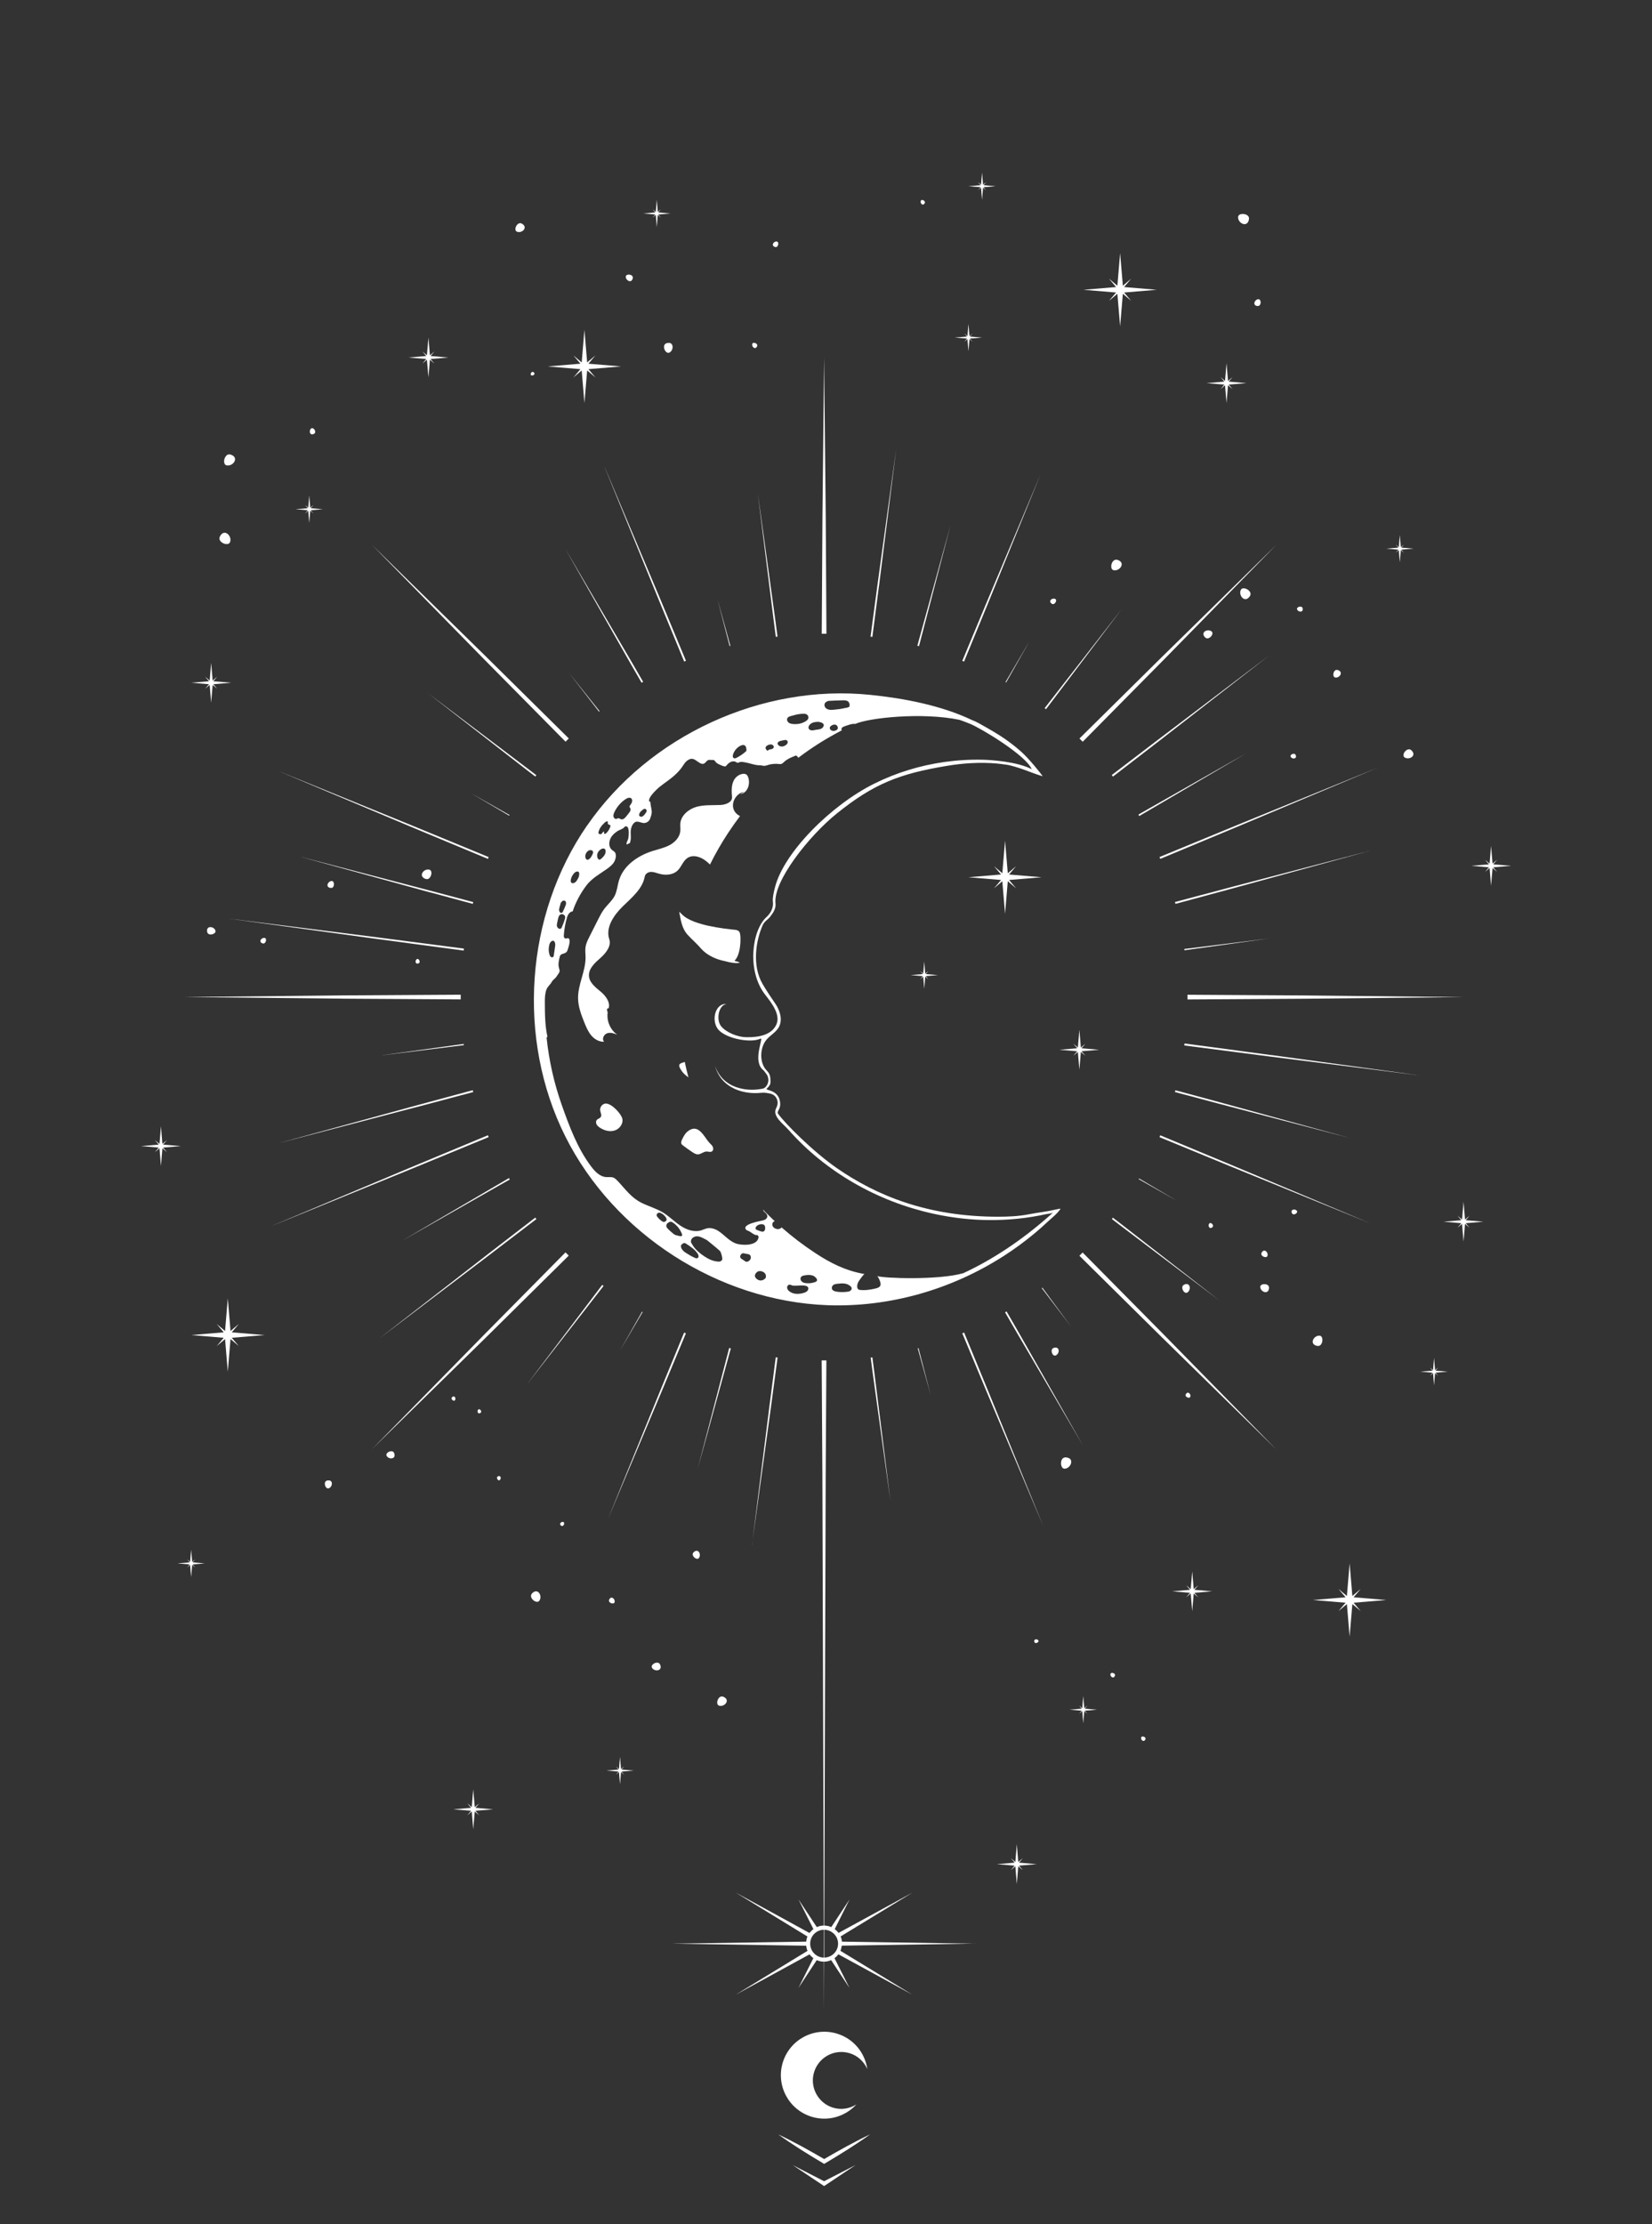 <?xml version="1.0" encoding="UTF-8"?>
<svg xmlns="http://www.w3.org/2000/svg" id="Layer_1" viewBox="0 0 260 350">
  <rect x="0" y="0" width="260" height="350" fill="#333333" stroke="none"/>
  <defs>
    <style>.cls-1{fill:#fff;stroke-width:0px;}</style>
  </defs>
  <path class="cls-1" d="m200.11,166.03l-13.68-1.83c-.01.1-.03.21-.04.31l13.69,1.77,23.48,2.96-23.45-3.22Z"></path>
  <path class="cls-1" d="m182.49,134.86c.04.1.08.19.12.29l12.52-5.22,21.75-9.15-21.84,8.91-12.55,5.17Z"></path>
  <path class="cls-1" d="m194.18,139.48l-9.26,2.46c.03.1.05.19.08.29l9.25-2.5,21.47-5.89-21.54,5.64Z"></path>
  <path class="cls-1" d="m194.23,183.49l-11.62-4.84c-.04.1-.08.19-.12.29l11.64,4.79,21.55,8.78-21.45-9.02Z"></path>
  <path class="cls-1" d="m191.69,173.64l20.71,5.42-20.64-5.67-6.77-1.83c-.02.09-.05.19-.07.28l6.78,1.8Z"></path>
  <path class="cls-1" d="m161.81,101.27l-3.56,6.06s.07.04.1.06l3.47-6.12Z"></path>
  <path class="cls-1" d="m155.14,95.13l-3.69,8.86c.09.04.18.08.28.11l3.65-8.87,8.4-20.62-8.64,20.52Z"></path>
  <path class="cls-1" d="m179.21,185.54l6.04,3.42-5.98-3.52s-.04.06-.06.1Z"></path>
  <path class="cls-1" d="m179.44,128.03l-.27.16c.04.07.09.15.13.22l.27-.16,16.54-9.7-16.67,9.47Z"></path>
  <path class="cls-1" d="m164.95,111.17l11.61-15.35-11.82,15.19-.33.43c.07.05.14.11.21.16l.33-.43Z"></path>
  <path class="cls-1" d="m144.75,101.24l4.85-18.6-5.1,18.53-.12.44c.08.02.17.04.25.07l.12-.44Z"></path>
  <path class="cls-1" d="m89,116.72c.17-.17.35-.35.52-.52l-13.01-12.86-17.97-17.61,17.61,17.97,12.86,13.01Z"></path>
  <path class="cls-1" d="m130.07,99.71l-.11-18.29-.26-25.16-.26,25.16-.11,18.3c.12,0,.25,0,.37,0s.24,0,.37,0Z"></path>
  <path class="cls-1" d="m89.52,197.59c-.17-.17-.35-.34-.52-.52l-12.86,13.01-17.61,17.97,17.97-17.61,13.01-12.86Z"></path>
  <path class="cls-1" d="m176.48,192.63l-1.33-1.02c-.05.07-.11.14-.16.21l1.33,1.02,15.65,11.84-15.49-12.05Z"></path>
  <path class="cls-1" d="m170.4,116.72l12.86-13.01,17.61-17.97-17.97,17.61-13.01,12.86c.17.17.35.35.52.52Z"></path>
  <path class="cls-1" d="m72.51,157.26c0-.12,0-.25,0-.37s0-.25,0-.37l-18.3.11-25.16.26,25.16.26,18.29.11Z"></path>
  <path class="cls-1" d="m158.42,206.36c-.08.05-.16.09-.24.14l1.96,3.38,10.3,17.57-10.07-17.7-1.95-3.39Z"></path>
  <path class="cls-1" d="m205.18,156.64l-18.29-.11c0,.12,0,.24,0,.37s0,.24,0,.37l18.29-.11,25.16-.26-25.16-.26Z"></path>
  <path class="cls-1" d="m151.73,209.69c-.09.04-.19.08-.28.12l4.01,9.61,8.75,20.78-8.51-20.88-3.96-9.63Z"></path>
  <path class="cls-1" d="m170.4,197.08c-.17.17-.34.35-.52.52l13.01,12.86,17.97,17.61-17.61-17.97-12.86-13.01Z"></path>
  <path class="cls-1" d="m174.98,121.96c.06.08.12.16.18.24l7.15-5.51,17.43-13.54-17.59,13.33-7.18,5.48Z"></path>
  <path class="cls-1" d="m77.24,197.31l7.18-5.48c-.06-.08-.12-.16-.18-.23l-7.15,5.51-17.43,13.54,17.59-13.34Z"></path>
  <path class="cls-1" d="m94.45,202.62l-11.61,15.35,11.82-15.19.33-.43c-.07-.05-.14-.11-.21-.16l-.33.43Z"></path>
  <path class="cls-1" d="m76.91,178.93c-.04-.1-.08-.19-.12-.29l-12.53,5.22-21.74,9.15,21.84-8.91,12.55-5.17Z"></path>
  <path class="cls-1" d="m79.96,185.76l.27-.16c-.04-.07-.09-.15-.13-.22l-.27.16-16.54,9.69,16.67-9.48Z"></path>
  <path class="cls-1" d="m101.15,206.46s-.07-.04-.1-.06l-3.47,6.12,3.56-6.06Z"></path>
  <path class="cls-1" d="m137.03,213.62l.37,2.78,2.74,19.82-2.48-19.85-.36-2.78c-.09.01-.18.02-.27.04Z"></path>
  <path class="cls-1" d="m65.22,174.3l9.26-2.46c-.03-.1-.05-.19-.08-.29l-9.25,2.5-21.47,5.88,21.54-5.64Z"></path>
  <path class="cls-1" d="m144.44,212.17l2.04,7.38-1.92-7.41s-.08.02-.12.03Z"></path>
  <path class="cls-1" d="m164.06,202.63s-.06.05-.1.07l4.64,6.09-4.54-6.16Z"></path>
  <path class="cls-1" d="m94.37,111.91l-4.78-5.98,4.68,6.05s.06-.05.1-.07Z"></path>
  <path class="cls-1" d="m118.34,243.15l2.97-21.54,1.07-7.99c-.1-.01-.19-.03-.29-.04l-1.03,7.99-2.71,21.58Z"></path>
  <path class="cls-1" d="m115.02,212.18c-.08-.02-.17-.04-.25-.07l-.12.44-4.85,18.6,5.1-18.53.12-.44Z"></path>
  <path class="cls-1" d="m107.67,209.69l-3.65,8.87-8.4,20.62,8.64-20.52,3.69-8.85c-.09-.04-.19-.08-.28-.12Z"></path>
  <path class="cls-1" d="m73.01,164.46c0-.06-.02-.13-.03-.19l-13.27,1.84,13.29-1.65Z"></path>
  <path class="cls-1" d="m95.2,73.6l8.51,20.87,3.97,9.63c.09-.04.19-.08.28-.12l-4-9.61-8.75-20.77Z"></path>
  <path class="cls-1" d="m100.98,107.43c.08-.05.16-.09.24-.14l-1.96-3.38-10.3-17.57,10.07,17.71,1.95,3.39Z"></path>
  <path class="cls-1" d="m138.34,92.22l2.71-21.58-2.97,21.55-1.07,7.99c.1.01.19.03.29.04l1.03-7.99Z"></path>
  <path class="cls-1" d="m114.95,101.63l-2.04-7.38,1.92,7.41s.08-.02.12-.03Z"></path>
  <path class="cls-1" d="m122.1,100.21c.09-.01.18-.02.27-.04l-.37-2.78-2.74-19.81,2.48,19.85.36,2.78Z"></path>
  <path class="cls-1" d="m67.64,140.4l6.77,1.83c.02-.09.05-.19.07-.28l-6.78-1.8-20.71-5.41,20.64,5.67Z"></path>
  <path class="cls-1" d="m84.25,122.19c.05-.07.11-.14.16-.21l-1.34-1.02-15.65-11.84,15.49,12.05,1.33,1.02Z"></path>
  <path class="cls-1" d="m73.02,149.27l-13.69-1.78-23.48-2.96,23.45,3.22,13.68,1.83c.01-.1.03-.21.04-.31Z"></path>
  <path class="cls-1" d="m80.19,128.25l-6.04-3.42,5.98,3.52s.04-.06.06-.1Z"></path>
  <path class="cls-1" d="m76.79,135.15c.04-.09.08-.19.12-.28l-11.64-4.8-21.54-8.78,21.44,9.02,11.62,4.84Z"></path>
  <path class="cls-1" d="m186.42,149.53l13.26-1.85-13.29,1.65c0,.07.02.13.03.2Z"></path>
  <path class="cls-1" d="m92.4,129.89c-9.75,14.12-11.11,33.59-3.43,48.93,7.68,15.34,24.1,25.91,41.24,26.56,4.88.18,9.78-.44,14.48-1.76,4.72-1.33,9.25-3.38,13.37-6.04,1.63-1.05,3.19-2.2,4.68-3.43.74-.61,1.45-1.24,2.15-1.9.66-.62,1.55-1.29,2.03-2.05-.18,0-.64.1-.82.14-1.5.35-2.72.45-4.2.74-1.58.31-3.2.38-4.81.38-11.07,0-19.13-3.31-25.4-7.66-3.71-2.57-8.16-7.03-9.24-8.56-.12-.17.02-.44.09-.57.28-.51.29-.93.21-1.38-.32-1.86-2.39-1.69-2.08-1.98.7-.66.61-.95.58-1.52-.04-.63-.2-.95-.62-1.38-1.15-1.2-1.05-3.6.03-4.84.59-.68,1.45-1.13,1.9-1.91.65-1.14.22-2.61-.52-3.7-.74-1.09-1.36-1.99-2.02-3.12-1.71-2.93-1.04-6.91.03-9.29.26-.57.8-.84,1.15-1.28.52-.67.94-1.33.85-2.12-.38-3.49,5.28-10.63,9.65-14.14,5.81-4.68,9.87-6.26,17.29-7.49,2.61-.44,5.31-.61,7.95-.37.48.04.96.12,1.44.18.47.06.9.19,1.36.32,1.78.52,2.58.97,4.36,1.5-.11-.22-2.12-2.76-3.43-3.91-1.01-.89-2.06-1.69-3.19-2.42-.73-.47-1.47-.91-2.23-1.34-.75-.42-1.53-.9-2.33-1.2-4.81-2.28-10.66-3.4-15.96-3.94-17.07-1.75-34.8,6.43-44.54,20.54Zm1.77,1.16c.1-.6.48-1.12.93-1.54.05-.05.11-.1.16-.14.08-.06.17-.11.27-.14.09,0,.11.03.12.07.04.12-.03.27.04.37.09.13.32.08.38.24.02.05,0,.11-.01.16-.11.36-.32.7-.58.97-.08.09-.18.17-.29.17-.05,0-.1-.02-.12-.06-.01-.02,0-.05,0-.08,0-.08,0-.16,0-.23-.12.04-.22.13-.29.23-.03.05-.05.1-.09.14-.06.05-.14.07-.21.06-.07,0-.14-.04-.21-.07-.02-.01-.05-.02-.06-.04-.02-.03-.02-.07-.01-.11Zm-.13,3.23c.09-.26.29-.48.52-.63.08-.05.17-.09.26-.12.03,0,.07-.01.11-.01.51-.02.43.64.26.95-.13.24-.33.45-.53.63-.1.09-.22.19-.35.17-.1-.02-.18-.11-.23-.2-.13-.24-.13-.54-.04-.8Zm-1.84.08c.09-.23.26-.44.48-.54.18-.07.38-.06.51.02.14.08.21.24.12.46-.14.32-.28.65-.56.87-.11.09-.26.15-.39.1-.08-.03-.14-.11-.18-.2-.1-.22-.08-.48.01-.71Zm-2.36,4.04c.08-.38.27-.74.54-1.02.04-.04.09-.09.14-.12.07-.05.15-.09.23-.11.59-.12.42.67.28.97-.13.26-.27.53-.49.71-.18.14-.46.22-.62.06-.12-.12-.11-.32-.08-.48Zm-1.77,4.35c.07-.25.14-.5.21-.76.03,0,.05,0,.08,0,.04-.14.17-.25.31-.27.42-.07.48.38.37.68-.13.35-.28.69-.44,1.03-.04.08-.08.16-.16.2-.08.04-.19.02-.26-.03-.12-.09-.18-.25-.19-.4,0-.15.04-.31.08-.46Zm-.4,2.57c.05-.29.12-.58.19-.87.02-.06.04-.13.06-.19.05-.14.13-.27.25-.34.38-.23.88.12.77.55-.13.49-.31.98-.52,1.44-.05.1-.11.21-.21.24-.06.02-.12.01-.18,0-.19-.06-.34-.23-.38-.43-.03-.13,0-.27.02-.4Zm-1.23,3.38c.04-.14.09-.28.17-.4.04-.05.08-.1.13-.14.53-.42.69.28.64.66-.07.51-.15,1.01-.22,1.52,0,.07-.02.14-.06.2-.09.12-.28.13-.4.04-.12-.09-.18-.23-.22-.37-.15-.48-.16-1.01-.03-1.5Zm17.89,43.55c-.1-.04-.18-.12-.28-.18-.25-.2-.49-.42-.66-.69-.15-.24.07-.55.36-.56.4,0,1.12.63,1.16,1.04.03.27-.31.5-.58.39Zm2.15,2.15c-.17-.06-.35-.13-.49-.25-.34-.29-.7-.58-.99-.92-.22-.25-.15-.61.11-.8.24-.18.51-.28.78-.05.02.02.05.04.08.05.63.43,1.07,1.02,1.35,1.73.08.2.06.4-.23.36-.21-.02-.41-.07-.61-.14Zm3.44,3.4c-.08.24-.34.24-.56.13-.19-.09-.39-.19-.58-.28-.33-.22-.68-.39-1-.62-.21-.15-.4-.36-.53-.59-.08-.15-.12-.45-.03-.54.17-.17.41-.41.69-.24.41.25.81.53,1.18.83.26.21.49.46.68.73.11.16.22.42.16.58Zm3.21.73c-.64-.03-1.24-.22-1.79-.54-.72-.41-1.39-.9-1.94-1.53-.23-.26-.42-.57-.6-.88-.15-.25,0-.64.23-.81.52-.38,1.02-.23,1.51,0,.23.1.44.23.74.38.63.52,1.33,1.07,2,1.67.16.14.21.42.29.65.06.19.09.4.11.61.02.23-.26.45-.54.44Zm4.81-.17c-.23.2-.49.28-.75.05-.06-.05-.13-.09-.19-.13-.08-.05-.16-.11-.25-.16-.25-.14-.32-.37-.2-.61.11-.23.32-.36.59-.28.17.05.35.08.53.1.34.04.51.26.5.58,0,.15-.12.35-.24.46Zm2.6,2.66c-.25.39-.68.54-1.05.44-.4-.12-.75-.48-.67-.83.05-.21.26-.46.45-.55.5-.22,1.18.12,1.26.58.03.14,0,.3,0,.37Zm-1.45-7.5c-.26-.11-.18-.31-.11-.47.26-.4,1.06-.57,1.33-.25.13.15.14.48.09.7-.05.2-.27.37-.52.3-.27-.07-.53-.17-.79-.28Zm7.88,9.7c-.14.11-.32.18-.49.23-.77.23-1.66.23-2.27-.27-.16-.13-.3-.31-.33-.52-.03-.21.1-.46.31-.5.07-.02.15,0,.22.01.09.02.18.07.26.1.51.19,2.56-.34,2.55.49,0,.18-.11.35-.25.46Zm1.31-1.48c-.46.17-.97.23-1.44.17-.26-.03-.52-.1-.69-.29-.18-.19-.23-.51-.05-.71.09-.11.23-.16.37-.19.47-.11.96-.14,1.39-.02.39.11,1.16.78.43,1.04Zm5.51,1.4c-.14.09-.31.11-.48.13-.57.07-1.14.07-1.7-.03-.26-.05-.54-.14-.65-.37-.11-.24,0-.56.24-.7.16-.1.34-.12.52-.15.39-.05.78-.09,1.16-.05.35.04.67.16.97.42.1.09.18.2.19.33.01.17-.1.33-.24.41Zm-3.99-92.43c.1-.23.35-.35.59-.42.8-.05,1.6-.08,2.4-.09.12,0,.25,0,.37.04.03,0,.06.01.09.02.2.06.35.2.42.4.04.13.09.4,0,.53-.12.16-.53.19-.71.23-.57.13-1.14.21-1.72.26-.24.02-.48.04-.71,0-.23-.04-.46-.13-.61-.31-.15-.18-.22-.44-.12-.66Zm2.06,3.97c-.29.42-.96.43-1.18.11-.15-.22-.1-.43.14-.59.46-.3.87-.23,1.02.19.04.11,0,.24,0,.29Zm-4.52-.51c.13-.21.34-.36.57-.45.23-.09.47-.11.71-.13.05,0,.1,0,.16,0,.47.03,1.16.28.74.85-.12.17-.32.26-.52.31-.2.05-.4.06-.6.09-.21.04-.43.1-.64.09-.22-.01-.44-.13-.5-.33-.04-.14,0-.31.08-.44Zm-3.41-1.19c.11-.17.33-.24.52-.3.51-.14,1.02-.29,1.54-.34.22-.02.44-.03.66-.02.36.02.67.34.56.73-.05.17-.2.3-.34.4-.63.42-1.4.56-2.13.47-.24-.03-.5-.09-.68-.26-.18-.17-.26-.46-.12-.68Zm-1.48,3.82c.06-.07.15-.12.23-.16.04-.02.08-.03.13-.04.21-.06.42-.1.63-.14.09-.02.18-.03.27-.01.23.04.32.31.22.52-.06.12-.16.21-.26.28-.19.13-.41.22-.64.22-.23,0-.45-.1-.58-.29-.04-.06-.08-.14-.07-.22,0-.06.04-.11.08-.16Zm-1.87.65s.07-.06.1-.09c.15-.11.32-.18.5-.21.1-.01.21-.01.31.02.14.05.33.24.29.41-.02.07-.07.14-.12.19-.16.15-.34.11-.53.17-.11.03-.21.1-.31.17-.02.01-.04.03-.07.02-.09-.1-.15-.17-.2-.25-.03-.05-.07-.11-.07-.18,0-.09.04-.18.1-.25Zm-5.21,1.26c.05-.15.12-.3.2-.44.21-.37.51-.68.88-.88.15-.08.31-.15.47-.16.47-.02.55.43.56.81,0,.03,0,.06,0,.09-.01.04-.05.07-.08.1-.44.4-.94.74-1.47,1.01-.14.07-.3.13-.43.07-.1-.05-.15-.16-.17-.27-.01-.11.01-.22.05-.33Zm-14.76,9.37c.03-.1.08-.2.14-.28.11-.15.27-.28.42-.39.07-.05.14-.11.23-.13.2-.05.42.15.37.36-.01.07-.05.13-.09.2-.07.12-.16.24-.25.35-.11.13-.23.26-.39.31-.16.05-.36,0-.43-.15-.04-.08-.03-.18,0-.26Zm-.44,1.23c.4-.07.77.19,1.17.2.41.01.84-.29.98-.69.13-.39.29-.77.25-1.19-.05-.48-.19-.94-.21-1.44-.13,0-.23-.15-.21-.29.07-.51.69-1.15,1.03-1.5.76-.79,1.74-1.36,2.58-2.05.54-.44,1.05-.93,1.47-1.49.36-.48.56-.97,1.1-1.29.51-.3.86-.16,1.29.14.28.19.79.63,1.17.45.12-.05.21-.16.32-.27.15-.16.26-.3.49-.32.16-.01.32.02.49.02.1,0,.21-.02.29.03.1.05.16.15.22.24.18.24.46.37.73.49.24.11.48.21.74.25.03,0,.06,0,.1,0,.04-.01.07-.05.1-.08.19-.22.4-.44.65-.58.26-.14.57-.19.83-.07.11.05.25.17.38.16.11,0,.2-.09.32-.12.25-.06.52,0,.76.04.76.12,1.45.43,2.23.47.16,0,.33,0,.49.04.09.02.18.04.27.05.36.02.75-.19,1.12-.25.45-.07.9-.09,1.34-.03.31.04.45-.06.67-.27.03-.03.06-.06.09-.08.48-.45,1.11-.71,1.69-.93.01-.03.03-.06.05-.08.02.02.03.03.04.05.03,0,.05-.02.08-.03.22.1.3.23.35.36,2.16-1.64,4.45-3.08,6.83-4.31,0-.11-.04-.21-.01-.31.04-.15.21-.23.35-.29.23-.09.46-.18.7-.25.19-.06.38-.12.58-.16.12-.02.24-.03.36-.03.05,0,.1,0,.15.02,2.12-.97,10.54-1.87,16.42-.65.56.2,1.12.4,1.67.63,1.76.72,8.81,4.97,9.7,7.14-2.25-1.19-6.41-1.46-7.67-1.49-2.02-.05-4.04.07-6.04.35-3.84.54-7.6,1.68-11.07,3.41-6.72,3.33-14.25,10.79-15.64,16.36-.17.69-.4,1.63-.32,2.19.15,1.17-.54,2.02-1,2.44-2.32,2.1-3.12,8.49-.23,12.2,1.05,1.35,2.49,3.19,1.77,4.74-.73,1.57-2.66,2.02-4.77,1.97-1.3-.03-3.03-.7-3.88-1.68-.86-.98-.48-3.36.81-3.55-1.88-.13-2.5,2.88-1.14,4.19,1.36,1.31,4.98,1.99,6.51,1.26.17-.08.06.37.05.42-.09.43-.2.86-.28,1.29-.18.98-.3,2.24.43,3.04.16.18.35.3.48.51.12.19.3.37.39.57.25.55.19,1.19-.19,1.67-.12.15-.32.33-.51.37-1.19.24-2.43.25-3.61-.05-.23-.06-.46-.13-.69-.21-.74-.28-1.44-.7-2-1.27-.56-.57-.98-1.29-1.25-2.06.22.78.59,1.54,1.13,2.17.54.63,1.23,1.12,1.99,1.47,1.12.5,2.37.7,3.59.65.31-.01.62-.06.94-.06.28,0,.56.06.83.1.43.06.84.25,1.1.62.08.11.14.24.19.37.18.5.07.94-.15,1.37-.64,1.24,1.12,2.44,1.91,3.34.73.83,1.51,1.64,2.31,2.41,1.6,1.54,3.34,2.94,5.17,4.2,3.67,2.52,7.74,4.47,12,5.76,4.26,1.29,8.72,1.95,13.17,1.87,1.53-.03,3.07-.14,4.59-.34.75-.1,1.5-.22,2.24-.36.37-.07.74-.15,1.11-.23.26-.06.91-.09,1.11-.26-.25.22-.5.44-.75.66-4.23,3.71-8.69,6.7-13.39,8.89-3.93,1.13-12.61.81-13.59.45.2.08.44.73.5.91.11.34.08.57-.07.74-.12.13-.32.22-.58.29-.8.2-1.69.34-2.53.25-.67-.07-.46-.99-.18-1.4.13-.19.68-1,.89-1.1-3.05-.54-5.36-1.74-7.74-3.3-1.89-1.24-3.66-2.59-5.31-4.04-.26.32-.73.36-1.14.09-.32-.21-.41-.58-.22-.88.05-.08.16-.14.28-.19-.64-.6-1.26-1.21-1.86-1.83.04.14.11.26.21.34.33.27.74.69.29,1.13-.13.12-.3.19-.46.23-.35.09-3.53.61-2.66,1.49.08.08.2.12.31.16.4.15.86.64,1.27.67.04,0,.08,0,.12,0,.16.02.25.21.23.37-.21,1.4-2.72,1.27-3.59.94-1.08-.4-1.82-1.39-2.78-1.99-.52-.32-1.15-.51-1.75-.38-.31.07-.6.22-.9.31-1.12.34-2.32-.09-3.28-.74-.96-.64-1.77-1.48-2.76-2.08-1.06-.64-2.27-.97-3.37-1.52-1.61-.8-2.52-2.14-3.74-3.43-.19-.2-.39-.41-.65-.52-.37-.15-.78-.06-1.18-.09-1-.08-1.75-.88-2.35-1.68-2.16-2.87-3.43-6.31-4.63-9.7-1.19-3.38-1.99-6.91-2.37-10.51-.01-.1.1-.24.14-.15-.41-1.8-.41-3.68-.42-5.54,0-.63.02-1.31.25-1.92.19-.51.61-.77.85-1.23.17-.32.5-.47.71-.78.12-.17.24-.35.35-.52.06-.09.13-.19.15-.3.05-.2-.04-.39-.09-.59-.16-.57-.01-1.19.13-1.77.16-.65.94-.28,1.2-.96.14-.39.49-1.38.3-1.78-.21-.41-.57.14-.81-.27-.06-.1-.05-.22-.05-.34.06-.96.24-1.96.52-2.88.13-.42.43-.85.87-.89.47-1.44,1.22-2.82,2.13-4.04.85-1.15,2.14-1.84,3.28-2.65.46-.33.93-.7,1.18-1.21.16-.32.26-.75.18-1.1-.1-.45-.31-.41-.63-.71-.18-.17-.3-.4-.35-.65-.1-.49.07-1.05.37-1.46.25-.34.59-.61.94-.84.21-.13.82-.33.96-.52.11-.15.27-.28.51-.15.37.22.26,1.54.17,1.92-.05.2-.31.61-.26.8.05.21.26-.08.42-.09.03,0,.06,0,.08-.02.2-.45.18-.9.16-1.33,0-.14-.01-.29-.01-.43,0-.61.27-1.53.98-1.66Zm-1.74-3.54c.16-.1.32-.2.51-.23.12-.02.22-.01.3.02.25.1.32.42.19.73-.08.19-.21.36-.33.53-.02.03-.03.05-.04.08,0,.04.02.08.05.12.07.11.13.24.13.37,0,.21-.14.39-.27.56-.13.16-.26.33-.39.49-.11.14-.23.28-.37.38-.15.1-.34.15-.5.09-.13-.05-.25-.17-.39-.16-.1,0-.19.08-.29.1-.22.06-.44-.14-.48-.37s.04-.46.14-.67c.38-.82.99-1.54,1.74-2.04Z"></path>
  <polygon class="cls-1" points="67.08 56.49 66.48 57.21 67.19 56.6 67.43 59.39 67.66 56.6 68.37 57.21 67.77 56.49 70.56 56.26 67.77 56.02 68.37 55.31 67.66 55.91 67.43 53.12 67.19 55.91 66.48 55.31 67.08 56.02 64.29 56.26 67.08 56.49"></polygon>
  <polygon class="cls-1" points="192.69 60.52 192.09 61.23 192.8 60.63 193.04 63.42 193.27 60.63 193.99 61.23 193.38 60.52 196.17 60.29 193.38 60.05 193.99 59.34 193.27 59.94 193.04 57.15 192.8 59.94 192.09 59.34 192.69 60.05 189.9 60.29 192.69 60.52"></polygon>
  <polygon class="cls-1" points="32.89 107.67 32.28 108.38 33 107.78 33.23 110.57 33.47 107.78 34.18 108.38 33.58 107.67 36.37 107.43 33.58 107.2 34.18 106.48 33.47 107.09 33.23 104.3 33 107.09 32.28 106.48 32.89 107.2 30.1 107.43 32.89 107.67"></polygon>
  <polygon class="cls-1" points="28.46 180.35 25.67 180.11 26.28 179.4 25.56 180 25.33 177.21 25.1 180 24.38 179.4 24.98 180.11 22.19 180.35 24.98 180.58 24.38 181.3 25.1 180.69 25.33 183.48 25.56 180.69 26.28 181.3 25.67 180.58 28.46 180.35"></polygon>
  <polygon class="cls-1" points="74.83 284.47 75.43 283.76 74.72 284.36 74.48 281.57 74.25 284.36 73.54 283.76 74.14 284.47 71.35 284.71 74.14 284.94 73.54 285.66 74.25 285.05 74.48 287.84 74.72 285.05 75.43 285.66 74.83 284.94 77.62 284.71 74.83 284.47"></polygon>
  <polygon class="cls-1" points="187.98 250.17 188.59 249.45 187.87 250.06 187.64 247.27 187.4 250.06 186.69 249.45 187.29 250.17 184.5 250.4 187.29 250.64 186.69 251.35 187.4 250.75 187.64 253.54 187.87 250.75 188.59 251.35 187.98 250.64 190.77 250.4 187.98 250.17"></polygon>
  <polygon class="cls-1" points="230.68 192.01 231.29 191.3 230.57 191.9 230.34 189.11 230.1 191.9 229.39 191.3 229.99 192.01 227.2 192.24 229.99 192.48 229.39 193.19 230.1 192.59 230.34 195.38 230.57 192.59 231.29 193.19 230.68 192.48 233.47 192.24 230.68 192.01"></polygon>
  <polygon class="cls-1" points="237.81 136.24 235.02 136.01 235.62 135.29 234.91 135.9 234.67 133.11 234.44 135.9 233.72 135.29 234.33 136.01 231.54 136.24 234.33 136.48 233.72 137.19 234.44 136.59 234.67 139.38 234.91 136.59 235.62 137.19 235.02 136.48 237.81 136.24"></polygon>
  <polygon class="cls-1" points="160.38 293.1 160.98 292.39 160.26 292.99 160.03 290.2 159.8 292.99 159.08 292.39 159.69 293.1 156.89 293.34 159.69 293.57 159.08 294.28 159.8 293.68 160.03 296.47 160.26 293.68 160.98 294.28 160.38 293.57 163.17 293.34 160.38 293.1"></polygon>
  <polygon class="cls-1" points="170.22 164.95 170.83 164.24 170.11 164.84 169.88 162.05 169.64 164.84 168.93 164.24 169.53 164.95 166.74 165.19 169.53 165.42 168.93 166.13 169.64 165.53 169.88 168.32 170.11 165.53 170.83 166.13 170.22 165.42 173.01 165.19 170.22 164.95"></polygon>
  <polygon class="cls-1" points="48.43 80.29 48.02 80.78 48.51 80.37 48.67 82.28 48.83 80.37 49.32 80.78 48.91 80.29 50.82 80.13 48.91 79.97 49.32 79.48 48.83 79.89 48.67 77.98 48.51 79.89 48.02 79.48 48.43 79.97 46.52 80.13 48.43 80.29"></polygon>
  <polygon class="cls-1" points="154.33 29.46 153.92 29.94 154.4 29.53 154.56 31.44 154.72 29.53 155.21 29.94 154.8 29.46 156.71 29.3 154.8 29.14 155.21 28.65 154.72 29.06 154.56 27.15 154.4 29.06 153.92 28.65 154.33 29.14 152.42 29.3 154.33 29.46"></polygon>
  <polygon class="cls-1" points="152.18 53.28 151.77 53.77 152.26 53.36 152.42 55.27 152.58 53.36 153.07 53.77 152.65 53.28 154.56 53.12 152.65 52.96 153.07 52.47 152.58 52.89 152.42 50.98 152.26 52.89 151.77 52.47 152.18 52.96 150.27 53.12 152.18 53.28"></polygon>
  <polygon class="cls-1" points="103.13 33.75 102.72 34.24 103.21 33.82 103.37 35.73 103.53 33.82 104.02 34.24 103.6 33.75 105.51 33.59 103.6 33.43 104.02 32.94 103.53 33.35 103.37 31.44 103.21 33.35 102.72 32.94 103.13 33.43 101.22 33.59 103.13 33.75"></polygon>
  <polygon class="cls-1" points="225.94 215.68 226.35 215.19 225.86 215.6 225.7 213.69 225.54 215.6 225.05 215.19 225.47 215.68 223.55 215.84 225.47 216 225.05 216.49 225.54 216.07 225.7 217.98 225.86 216.07 226.35 216.49 225.94 216 227.85 215.84 225.94 215.68"></polygon>
  <polygon class="cls-1" points="30.32 245.85 30.73 245.36 30.25 245.77 30.08 243.86 29.92 245.77 29.44 245.36 29.85 245.85 27.94 246.01 29.85 246.17 29.44 246.66 29.92 246.25 30.08 248.16 30.25 246.25 30.73 246.66 30.32 246.17 32.23 246.01 30.32 245.85"></polygon>
  <polygon class="cls-1" points="220.08 86.49 219.66 86.98 220.15 86.57 220.31 88.48 220.47 86.57 220.96 86.98 220.55 86.49 222.46 86.33 220.55 86.17 220.96 85.68 220.47 86.1 220.31 84.19 220.15 86.1 219.66 85.68 220.08 86.17 218.17 86.33 220.08 86.49"></polygon>
  <polygon class="cls-1" points="97.82 278.45 98.23 277.96 97.74 278.37 97.58 276.46 97.42 278.37 96.94 277.96 97.35 278.45 95.44 278.61 97.35 278.77 96.94 279.26 97.42 278.84 97.58 280.75 97.74 278.84 98.23 279.26 97.82 278.77 99.73 278.61 97.82 278.45"></polygon>
  <polygon class="cls-1" points="170.72 268.87 171.14 268.38 170.65 268.79 170.49 266.88 170.33 268.79 169.84 268.38 170.25 268.87 168.34 269.03 170.25 269.19 169.84 269.67 170.33 269.26 170.49 271.17 170.65 269.26 171.14 269.67 170.72 269.19 172.63 269.03 170.72 268.87"></polygon>
  <polygon class="cls-1" points="145.7 153.28 146.11 152.79 145.62 153.21 145.46 151.3 145.3 153.21 144.81 152.79 145.23 153.28 143.32 153.44 145.23 153.6 144.81 154.09 145.3 153.68 145.46 155.59 145.62 153.68 146.11 154.09 145.7 153.6 147.61 153.44 145.7 153.28"></polygon>
  <polygon class="cls-1" points="91.35 58.09 90.24 59.4 91.55 58.29 91.98 63.42 92.41 58.29 93.72 59.4 92.61 58.09 97.74 57.66 92.61 57.23 93.72 55.92 92.41 57.03 91.98 51.9 91.55 57.03 90.24 55.92 91.35 57.23 86.22 57.66 91.35 58.09"></polygon>
  <polygon class="cls-1" points="175.65 46.03 174.54 47.34 175.86 46.23 176.29 51.36 176.72 46.23 178.03 47.34 176.92 46.03 182.05 45.6 176.92 45.17 178.03 43.85 176.72 44.96 176.29 39.83 175.86 44.96 174.54 43.85 175.65 45.17 170.52 45.6 175.65 46.03"></polygon>
  <polygon class="cls-1" points="213.04 251.34 214.15 250.03 212.84 251.14 212.41 246.01 211.98 251.14 210.66 250.03 211.77 251.34 206.64 251.77 211.77 252.2 210.66 253.51 211.98 252.41 212.41 257.53 212.84 252.41 214.15 253.51 213.04 252.2 218.17 251.77 213.04 251.34"></polygon>
  <polygon class="cls-1" points="36.48 209.65 37.59 208.33 36.28 209.44 35.85 204.31 35.42 209.44 34.1 208.33 35.21 209.65 30.08 210.08 35.21 210.51 34.1 211.82 35.42 210.71 35.85 215.84 36.28 210.71 37.59 211.82 36.48 210.51 41.61 210.08 36.48 209.65"></polygon>
  <polygon class="cls-1" points="158.81 137.61 159.92 136.3 158.61 137.41 158.18 132.28 157.75 137.41 156.44 136.3 157.55 137.61 152.42 138.04 157.55 138.47 156.44 139.78 157.75 138.67 158.18 143.8 158.61 138.67 159.92 139.78 158.81 138.47 163.94 138.04 158.81 137.61"></polygon>
  <path class="cls-1" d="m115.8,146.32c-.21-.02-.41-.04-.62-.06-.41-.04-.82-.09-1.23-.15-.81-.11-1.61-.25-2.41-.42-.78-.17-1.54-.38-2.28-.66-.73-.28-1.45-.64-1.97-1.19l-.39-.37.09.51c.19,1.05.42,2.19,1.18,3.06.76.83,1.54,1.48,2.25,2.32.76.81,1.78,1.35,2.82,1.67.3.1.61.15.93.23.22.05.43.12.65.16.53.09,1.07.21,1.62.06-.27-.15-.55-.22-.84-.28.23-.26.41-.55.53-.86.16-.41.26-.83.32-1.26.07-.46.1-.93.09-1.39,0-.24-.02-.47-.06-.71-.05-.4-.31-.61-.7-.65Z"></path>
  <path class="cls-1" d="m97.42,138.51c-.24.8-.29,1.66-.66,2.41-.41.82-1.15,1.42-1.7,2.16-.37.5-.65,1.06-.93,1.61-.46.91-.91,1.81-1.37,2.72-.25.5-.51,1.02-.6,1.57-.09.56,0,1.12,0,1.69,0,2.16-1.2,4.23-1.18,6.39.01,1.35.5,2.63,1,3.87.29.72.6,1.45,1.1,2.03.5.58,1.23,1.01,2.01.96-.41-.36-.08-1.14.45-1.32.53-.19,1.09.01,1.6.21-1.07-.74-1.67-2.1-1.51-3.42.02-.14-.06-.26-.09-.4-.03-.13.01-.32.15-.34.04,0,.07.01.09.05.32-.97-.44-1.99-1.22-2.64-.83-.69-1.83-1.44-1.87-2.54-.04-1.14.96-2.03,1.82-2.79s1.74-1.87,1.38-2.94c-.62-1.84.72-3.8,2.14-5.18,1.42-1.38,3.11-2.76,3.45-4.7.08-.43.55-.7.98-.71.43-.01.84.16,1.25.28,1,.29,2.2.23,2.96-.52.58-.57.82-1.45,1.48-1.92.92-.65,2.18-.2,3.02.49.2.16.39.33.57.51.83-1.67,1.77-3.32,2.82-4.92.61-.93,1.25-1.83,1.91-2.71-.5-.23-.9-.65-1.05-1.19-.31-1.11.54-2.43,1.68-2.61-.2.12-.39.24-.59.36,1.12-.19,1.54-1.47,1.31-2.44-.03-.12-.06-.22-.1-.31-.16-.37-.44-.54-.96-.42-.52.11-1.01.5-1.26.98-.42.8-.36,1.75-.29,2.63.07.83-1.01,1.23-1.83,1.26-1.27.06-2.56-.05-3.79.3-1.23.36-2.42,1.35-2.52,2.63-.03.4.04.8,0,1.2-.1.95-.84,1.73-1.68,2.18-.84.45-1.77.64-2.68.93-2.3.72-4.58,2.27-5.28,4.6Z"></path>
  <path class="cls-1" d="m108.35,169.54c-.22-.81-.41-1.62-.58-2.44-.73.26-1.27.27-.49,1.41.28.41.67.73,1.07,1.03Z"></path>
  <path class="cls-1" d="m95.41,173.65c-.1,0-.19,0-.27.03-.44.13-.75.61-.68,1.06.05.35.29.73.09,1.03-.14.22-.45.26-.62.46-.16.19-.16.47-.04.69.11.22.31.38.51.52.68.45,1.53.7,2.31.46.78-.23,1.4-1.05,1.24-1.84-.15-.75-1.58-2.34-2.54-2.41Z"></path>
  <path class="cls-1" d="m111.57,179.74c-.76-.9-1.55-2.69-2.94-1.97-.15.08-.3.18-.47.32-.36.31-.59.76-.8,1.19-.11.22-.22.49-.11.71.05.11.15.19.25.26.47.36.96.71,1.46,1.04.27.18.56.36.88.36.48-.01.88-.45,1.37-.45.29,0,.6.14.84-.02.25-.16.24-.53.1-.79-.15-.25-.39-.43-.58-.65Z"></path>
  <path class="cls-1" d="m133.73,323.09c1.3.4,2.26,1.34,2.77,2.49-.36-2.54-2.14-4.77-4.75-5.57-3.61-1.11-7.43.91-8.55,4.52-1.11,3.61.91,7.43,4.52,8.55,2.61.81,5.33-.04,7.06-1.93-1.07.67-2.39.9-3.69.5-2.36-.73-3.69-3.24-2.96-5.6.73-2.36,3.24-3.69,5.6-2.96Z"></path>
  <path class="cls-1" d="m122.48,335.86c2.28,1.64,4.66,3.11,7.06,4.54l.17.1.17-.1c2.4-1.43,4.78-2.9,7.06-4.54-2.48,1.17-4.86,2.51-7.23,3.88-2.36-1.37-4.75-2.71-7.23-3.88Z"></path>
  <polygon class="cls-1" points="124.76 340.69 129.54 343.88 129.7 343.99 129.87 343.88 134.64 340.69 129.7 343.23 124.76 340.69"></polygon>
  <path class="cls-1" d="m153.59,305.85l-21.08-.32c-.03-.29-.1-.57-.21-.82l11.33-6.91-11.66,6.36c-.17-.23-.37-.43-.6-.6l2.34-4.68-2.88,4.36c-.34-.15-.71-.23-1.1-.24l.22-70.64.11-18.29c-.12,0-.24,0-.37,0s-.24,0-.37,0l.11,18.29.22,70.64c-.39,0-.76.09-1.1.24l-2.88-4.36,2.35,4.68c-.23.17-.44.38-.61.61l-11.64-6.37,11.31,6.92c-.11.25-.17.53-.2.81l-21.12.32,21.12.32c.03.28.1.56.21.81l-11.32,6.91,11.64-6.36c.17.23.37.43.6.6l-2.34,4.67,2.87-4.36c.34.15.72.24,1.12.24l.02,7.7.02-7.7c.4,0,.77-.09,1.11-.24l2.88,4.37-2.35-4.68c.23-.17.44-.38.61-.61l11.65,6.36-11.33-6.91c.11-.25.17-.53.21-.81l21.08-.32Zm-26.08,0c0-1.2.96-2.17,2.15-2.19v4.38c-1.18-.01-2.15-.99-2.15-2.19Zm2.22,2.19v-4.38c1.2.02,2.17.99,2.17,2.19s-.97,2.17-2.17,2.19Z"></path>
  <path class="cls-1" d="m145.49,32.05s.07-.11.08-.17c.04-.24-.32-.47-.53-.4-.04.01-.08.04-.1.08-.19.35.22.89.55.49Z"></path>
  <path class="cls-1" d="m121.91,38.84c.07.03.15.05.23.04.3-.04.44-.55.28-.78-.03-.05-.08-.08-.14-.09-.48-.1-.97.59-.37.83Z"></path>
  <path class="cls-1" d="m119.12,54.56c.04-.06.07-.14.07-.21,0-.28-.45-.49-.68-.37-.05.02-.08.06-.1.11-.16.43.4.99.71.47Z"></path>
  <path class="cls-1" d="m105.03,53.97c-.13.03-.26.08-.36.18-.37.35-.07,1.19.37,1.35.09.03.18.03.28,0,.76-.34.76-1.77-.29-1.52Z"></path>
  <path class="cls-1" d="m99.57,43.86c.03-.1.04-.2.01-.29-.09-.36-.74-.47-1-.24-.05.05-.09.11-.09.18-.05.61.87,1.12,1.08.35Z"></path>
  <path class="cls-1" d="m83.62,59.06c.3.14.72-.23.37-.48-.04-.03-.09-.05-.15-.06-.2-.02-.37.29-.3.46.01.03.04.06.08.08Z"></path>
  <path class="cls-1" d="m81.33,36.44c.73.35,1.78-.55.93-1.17-.11-.08-.22-.14-.35-.15-.49-.05-.92.7-.76,1.12.03.09.09.16.18.2Z"></path>
  <path class="cls-1" d="m49.35,68.3c.08-.03.15-.08.2-.15.19-.26-.1-.74-.39-.78-.06,0-.12,0-.17.04-.42.3-.26,1.17.36.89Z"></path>
  <path class="cls-1" d="m35.64,73.22c.95.24,2.01-1.08.84-1.62-.14-.07-.3-.11-.46-.1-.6.05-.94,1.06-.64,1.53.06.1.15.17.27.2Z"></path>
  <path class="cls-1" d="m35.97,85.56c.1-.05.18-.12.23-.24.37-.92-.8-2.15-1.5-1.06-.09.13-.15.29-.16.45-.03.6.92,1.08,1.43.85Z"></path>
  <path class="cls-1" d="m222.23,118.16c-.09-.1-.2-.19-.33-.23-.49-.16-1.09.52-1.01.99.02.09.06.18.14.24.67.51,1.94-.19,1.19-1Z"></path>
  <path class="cls-1" d="m203.95,118.91c-.02-.07-.04-.14-.09-.2-.19-.21-.65-.05-.74.19-.02.05-.02.1,0,.15.18.42.97.44.84-.15Z"></path>
  <path class="cls-1" d="m210.12,106.61c.66.14,1.35-.79.53-1.14-.1-.04-.21-.07-.32-.06-.41.05-.61.75-.4,1.06.04.06.1.11.19.13Z"></path>
  <path class="cls-1" d="m205.03,95.81c0-.08-.03-.16-.07-.22-.17-.24-.68-.13-.81.11-.03.05-.03.1-.02.16.14.46.96.58.9-.05Z"></path>
  <path class="cls-1" d="m196.62,93.94c.09-.12.17-.25.19-.4.09-.56-.77-1.1-1.27-.94-.1.03-.19.1-.24.2-.44.83.55,2.1,1.31,1.14Z"></path>
  <path class="cls-1" d="m189.85,100.42c.42.18,1.01-.39.97-.81,0-.09-.04-.16-.11-.23-.57-.5-1.75.03-1.14.81.07.1.17.18.28.23Z"></path>
  <path class="cls-1" d="m175.59,88.08c-.57.06-.88,1.02-.59,1.46.06.09.14.16.26.18.91.22,1.9-1.06.78-1.56-.14-.06-.29-.1-.44-.09Z"></path>
  <path class="cls-1" d="m165.66,95.06c.3.07.62-.38.55-.65-.01-.06-.05-.1-.1-.14-.43-.27-1.15.23-.66.67.06.05.13.1.21.12Z"></path>
  <path class="cls-1" d="m103.77,261.75c-.33-.31-1.07,0-1.19.41-.02.08-.02.17.02.25.35.66,1.63.58,1.34-.35-.04-.11-.09-.23-.18-.31Z"></path>
  <path class="cls-1" d="m113.61,266.94c-.52,0-.89.83-.67,1.26.04.09.11.15.21.19.8.28,1.8-.77.85-1.32-.12-.07-.25-.12-.39-.12Z"></path>
  <path class="cls-1" d="m109.26,244.17c-.09.07-.16.15-.21.25-.16.38.34.9.72.87.08,0,.15-.04.2-.1.45-.5-.01-1.55-.71-1.02Z"></path>
  <path class="cls-1" d="m96.61,252.27c.05-.03.09-.07.11-.13.16-.48-.48-1.08-.81-.5-.04.07-.07.15-.07.24,0,.31.51.53.77.39Z"></path>
  <path class="cls-1" d="m83.85,250.62c-.11.09-.2.2-.25.34-.18.51.51,1.16,1,1.09.1-.01.19-.06.26-.14.55-.69-.13-2.04-1.01-1.29Z"></path>
  <path class="cls-1" d="m88.66,239.49c-.35-.1-.75.37-.33.59.05.03.11.04.17.04.22-.01.36-.38.25-.55-.02-.04-.05-.06-.1-.07Z"></path>
  <path class="cls-1" d="m78.42,232.29c-.05.02-.11.05-.14.09-.14.16.02.51.21.56.04,0,.08,0,.12-.02.31-.17.25-.78-.19-.63Z"></path>
  <path class="cls-1" d="m75.3,221.78c-.27.21-.13.79.27.58.05-.03.1-.06.13-.11.11-.18-.09-.48-.29-.5-.04,0-.08,0-.11.03Z"></path>
  <path class="cls-1" d="m71.59,220.35c.23-.28-.04-.83-.4-.53-.04.04-.08.08-.11.14-.08.21.2.48.4.45.04,0,.08-.02.11-.06Z"></path>
  <path class="cls-1" d="m61.95,228.5c-.29-.31-.98-.06-1.12.31-.03.07-.03.15,0,.23.28.63,1.46.63,1.25-.24-.03-.11-.07-.21-.14-.3Z"></path>
  <path class="cls-1" d="m51.59,232.95c-.11.02-.22.05-.3.12-.32.25-.14.96.21,1.12.07.03.15.04.23.01.64-.22.74-1.37-.13-1.24Z"></path>
  <path class="cls-1" d="m167.9,229.34c-.15-.02-.32-.02-.46.04-.55.21-.59,1.26-.18,1.62.08.07.18.11.3.11.97-.04,1.59-1.58.34-1.76Z"></path>
  <path class="cls-1" d="m165.68,212.18c-.32.25-.14.96.21,1.11.07.03.15.04.23.01.64-.22.74-1.37-.13-1.24-.11.02-.21.05-.3.12Z"></path>
  <path class="cls-1" d="m187.21,219.92s.08-.05.11-.1c.18-.4-.32-.96-.65-.49-.04.06-.07.12-.08.19-.02.27.39.49.62.4Z"></path>
  <path class="cls-1" d="m186.49,202.1c-.11.04-.22.09-.3.18-.3.33.02,1.05.41,1.15.08.02.16.02.24-.03.64-.35.55-1.6-.36-1.31Z"></path>
  <path class="cls-1" d="m199.32,197.79c.06-.02.11-.07.14-.13.23-.52-.43-1.24-.85-.63-.05.08-.09.16-.1.25-.03.35.52.63.81.51Z"></path>
  <path class="cls-1" d="m203.31,190.85c.03.07.07.14.13.18.23.17.67-.07.71-.33,0-.05,0-.1-.03-.15-.26-.39-1.05-.26-.81.3Z"></path>
  <path class="cls-1" d="m190.75,193.15c.06-.04.11-.08.14-.14.11-.23-.17-.57-.41-.56-.05,0-.09.02-.13.05-.3.29-.05.96.4.66Z"></path>
  <path class="cls-1" d="m198.35,202.49c0,.76,1.18,1.29,1.36.32.02-.12.03-.25-.01-.36-.15-.44-.96-.5-1.26-.19-.06.06-.1.14-.1.23Z"></path>
  <path class="cls-1" d="m207.15,211.75c.14.04.29.06.43.03.53-.12.71-1.07.39-1.46-.07-.08-.15-.13-.26-.14-.89-.1-1.68,1.22-.56,1.57Z"></path>
  <path class="cls-1" d="m32.59,146.53c.01.11.04.23.11.32.25.35,1,.19,1.19-.16.04-.07.05-.15.02-.24-.2-.68-1.41-.85-1.32.08Z"></path>
  <path class="cls-1" d="m41.24,148.41c.07.04.15.06.23.06.31-.02.5-.53.35-.77-.03-.05-.07-.09-.13-.1-.48-.14-1.04.52-.45.82Z"></path>
  <path class="cls-1" d="m51.96,139.71c.1.02.2.02.29,0,.35-.12.4-.76.16-1-.05-.05-.11-.08-.19-.08-.6,0-1.04.93-.26,1.08Z"></path>
  <path class="cls-1" d="m67.22,138.34c.52-.03.84-.9.6-1.31-.05-.08-.12-.15-.23-.18-.82-.23-1.77.89-.77,1.39.12.06.26.1.4.1Z"></path>
  <path class="cls-1" d="m65.63,150.91c-.34.18-.3.85.19.7.06-.02.12-.05.16-.09.16-.17,0-.56-.22-.62-.04-.01-.09,0-.13.01Z"></path>
  <path class="cls-1" d="m197.83,48.14c.09.02.19.02.28-.01.34-.12.38-.76.14-.98-.05-.05-.11-.07-.18-.07-.59,0-1,.94-.23,1.07Z"></path>
  <path class="cls-1" d="m196.53,34.68c.04-.15.06-.3.03-.45-.14-.56-1.15-.73-1.55-.39-.08.07-.14.16-.15.28-.09.94,1.33,1.75,1.67.56Z"></path>
  <path class="cls-1" d="m162.79,258.36c.02.05.05.11.1.14.17.14.52-.05.56-.24,0-.04,0-.08-.02-.12-.19-.31-.81-.22-.63.22Z"></path>
  <path class="cls-1" d="m174.85,263.29s-.07.06-.08.11c-.1.4.46.83.68.34.03-.06.04-.13.04-.19-.02-.25-.45-.38-.64-.26Z"></path>
  <path class="cls-1" d="m179.68,273.29s-.07.06-.08.1c-.11.38.4.82.64.36.03-.06.05-.12.05-.18-.01-.24-.41-.39-.6-.28Z"></path>
</svg>
